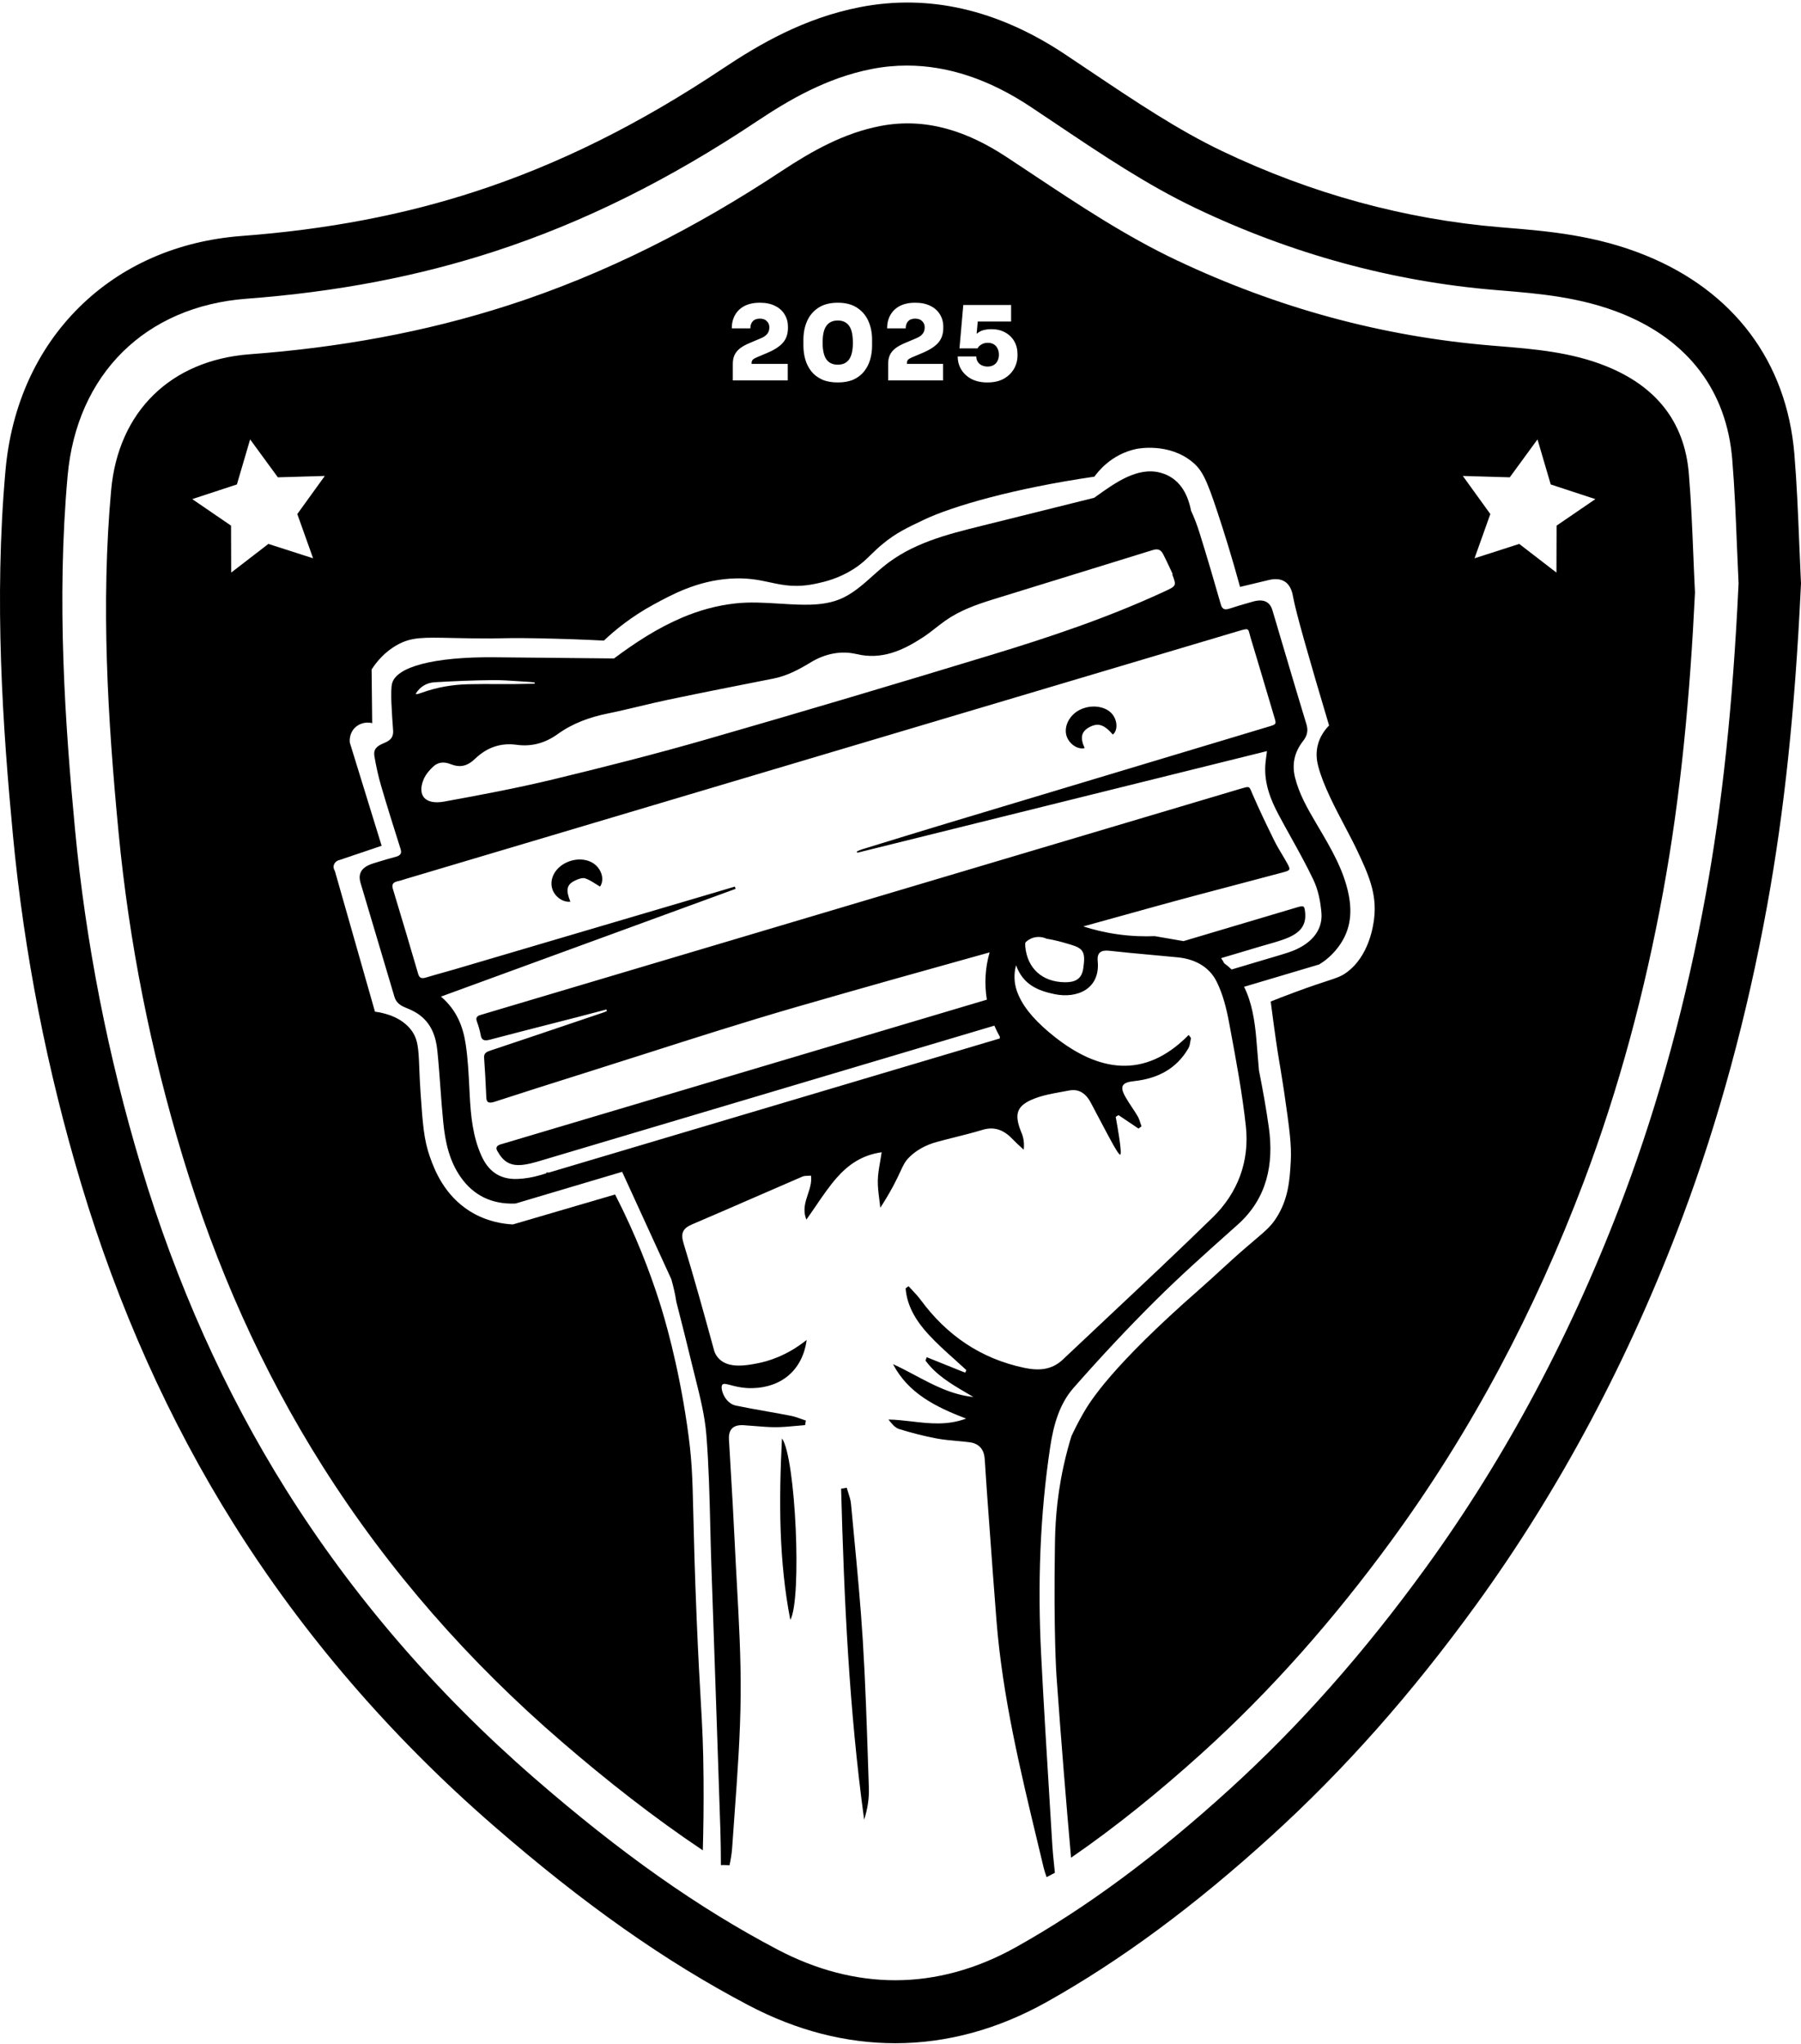 <svg xmlns="http://www.w3.org/2000/svg" width="512" height="581" viewBox="0 0 512 581" fill="none"><g id="Group 21"><path id="path26" d="M184.351 331.818C184.356 331.771 184.362 331.731 184.367 331.684C184.407 331.692 184.447 331.699 184.487 331.707C184.442 331.747 184.395 331.779 184.351 331.818Z" fill="black"></path><path id="path28" d="M352.706 286.373C352.619 286.119 352.523 285.866 352.444 285.604C352.452 285.588 352.46 285.573 352.468 285.557C352.555 285.826 352.626 286.096 352.706 286.373Z" fill="black"></path><path id="Union" fill-rule="evenodd" clip-rule="evenodd" d="M361.604 272.168C363.17 271.708 364.735 271.249 366.282 270.735C372.501 268.675 376.081 264.675 375.669 259.518C375.408 256.287 374.75 252.968 373.372 250.068C371.422 245.973 369.213 241.993 367.004 238.012C365.829 235.895 364.654 233.778 363.518 231.644C361.165 227.248 359.399 222.661 359.708 217.52C359.755 216.687 359.87 215.853 359.995 214.942L359.995 214.938C360.057 214.483 360.122 214.008 360.183 213.504C339.047 218.745 317.988 223.97 296.964 229.186L296.83 229.219L296.76 229.237L296.684 229.256C279.004 233.642 261.349 238.022 243.695 242.401C243.683 242.365 243.671 242.329 243.659 242.292C243.651 242.267 243.643 242.243 243.635 242.219L243.61 242.142C243.599 242.107 243.587 242.071 243.576 242.036C243.729 241.972 243.881 241.904 244.033 241.836L244.033 241.836L244.033 241.836C244.35 241.694 244.667 241.552 244.994 241.45C246.76 240.908 248.527 240.364 250.292 239.821L250.293 239.821L250.294 239.82C256.983 237.763 263.667 235.707 270.365 233.695C289.546 227.921 308.727 222.157 327.91 216.392L327.931 216.386L327.952 216.38L328.015 216.361L328.492 216.217C339.195 213.001 349.898 209.784 360.603 206.565C362.868 205.884 362.876 205.868 362.298 203.936C361.829 202.359 361.361 200.783 360.893 199.207C359.115 193.219 357.338 187.233 355.526 181.257C355.397 180.833 355.308 180.47 355.233 180.166C355.079 179.543 354.985 179.162 354.742 178.985C354.36 178.704 353.609 178.927 351.676 179.501L351.605 179.523C310.495 191.759 269.388 203.992 228.281 216.226L227.975 216.317C190.467 227.48 152.959 238.643 115.449 249.807C115.21 249.878 114.972 249.955 114.733 250.033L114.733 250.033L114.732 250.033C114.225 250.197 113.717 250.362 113.2 250.465C111.634 250.781 111.321 251.463 111.7 252.706C114.139 260.738 116.522 268.786 118.878 276.834C119.2 277.935 119.765 278.284 121.128 277.864C122.672 277.389 124.228 276.955 125.785 276.521C126.952 276.195 128.119 275.87 129.281 275.527C152.519 268.676 175.755 261.819 198.993 254.961L203.035 253.768C204.984 253.192 206.934 252.608 208.883 252.024L208.905 252.017C208.934 252.108 208.962 252.197 208.989 252.285C209.009 252.347 209.028 252.409 209.047 252.47C209.068 252.535 209.089 252.601 209.111 252.667L204.541 254.338C178.253 263.952 151.949 273.571 125.36 283.29C129.888 287.163 131.655 291.876 132.401 296.89C133.019 301.043 133.23 305.274 133.44 309.494C133.469 310.072 133.497 310.65 133.527 311.228C133.834 317.169 134.407 323.054 136.843 328.488C138.598 332.401 141.566 335.348 147.145 335.126C149.246 335.039 151.441 334.674 153.484 334.064C153.791 333.972 154.098 333.881 154.405 333.791C154.702 333.703 154.999 333.615 155.296 333.526L155.331 333.382L155.359 333.272C155.586 333.288 155.813 333.296 156.04 333.304L156.041 333.304L156.042 333.304L156.048 333.304C195.452 321.603 234.844 309.882 274.241 298.159L274.249 298.156L284.227 295.187V294.672C283.657 293.659 283.142 292.613 282.682 291.544C263.062 297.382 243.441 303.221 223.82 309.061L223.697 309.098L223.041 309.293C199.608 316.268 176.174 323.242 152.739 330.215C151.533 330.571 150.292 330.872 149.056 331.054C145.017 331.641 143.041 330.159 141.363 327.141C140.868 326.246 141.173 325.613 142.422 325.264C143.654 324.922 144.878 324.551 146.102 324.18C146.778 323.974 147.454 323.769 148.132 323.569L201.831 307.587L255.925 291.488C259.497 290.426 263.069 289.363 266.641 288.299C271.276 286.919 275.913 285.539 280.552 284.161C279.823 279.717 280.053 275.123 281.336 270.719C262.975 275.828 244.621 280.977 226.316 286.268C211.9 290.441 197.598 295.011 183.296 299.582L183.295 299.582L183.295 299.582L183.291 299.583L183.288 299.585C177.419 301.46 171.55 303.336 165.673 305.184C157.295 307.814 148.931 310.483 140.576 313.192C139.04 313.683 138.324 313.446 138.258 312.059L138.202 310.893L138.202 310.893L138.202 310.893C138.041 307.489 137.879 304.092 137.626 300.708C137.54 299.552 138.051 299.085 139.283 298.673C147.689 295.869 156.084 293.031 164.479 290.193C166.851 289.391 169.222 288.59 171.594 287.789C171.843 287.703 172.084 287.597 172.326 287.491C172.394 287.461 172.463 287.431 172.532 287.401L172.463 287.175C172.44 287.1 172.417 287.024 172.395 286.949C171.47 287.192 170.545 287.436 169.621 287.68C167.773 288.168 165.926 288.655 164.075 289.136C161.469 289.807 158.862 290.474 156.255 291.141L156.249 291.142L156.243 291.144L156.239 291.145C150.579 292.592 144.919 294.04 139.271 295.536C137.555 295.987 136.901 295.607 136.651 294.221C136.412 292.882 136.013 291.575 135.553 290.3C135.187 289.286 135.602 288.755 136.769 288.462C137.141 288.367 137.508 288.251 137.876 288.135C138.026 288.088 138.175 288.041 138.326 287.995C209.832 266.719 281.328 245.443 352.832 224.158C355.126 223.48 355.134 223.499 355.757 224.997L355.833 225.179C355.873 225.275 355.916 225.375 355.961 225.481C357.926 230.052 360.088 234.543 362.29 239.011C362.932 240.308 363.679 241.557 364.427 242.806L364.428 242.807C364.98 243.731 365.533 244.655 366.045 245.601C366.94 247.256 366.813 247.423 364.571 248.017C360.362 249.143 356.148 250.253 351.935 251.364L351.93 251.365L351.929 251.366L351.928 251.366L351.927 251.366C343.989 253.458 336.052 255.551 328.142 257.744C321.453 259.604 314.763 261.455 308.074 263.307L307.967 263.336C310.676 264.216 313.971 265.055 317.773 265.586C321.765 266.148 325.322 266.22 328.269 266.101C329.642 266.352 331.018 266.584 332.395 266.815L332.395 266.816L332.395 266.816L332.398 266.816C333.751 267.044 335.105 267.271 336.459 267.519L368.564 257.966C370.702 257.324 370.837 257.467 371.027 259.328C371.431 263.281 369.395 265.459 364.857 267.059C363.25 267.627 361.604 268.094 359.96 268.561C359.286 268.753 358.612 268.944 357.941 269.143C355.01 270.021 352.073 270.894 349.139 271.766L347.145 272.359C347.39 272.723 347.636 273.087 347.866 273.468C347.842 273.476 347.81 273.483 347.787 273.483C347.812 273.517 347.838 273.546 347.864 273.576C347.875 273.588 347.885 273.6 347.896 273.613C347.904 273.622 347.913 273.632 347.921 273.642C347.927 273.649 347.932 273.655 347.938 273.662C347.943 273.668 347.948 273.675 347.953 273.681L348.119 273.895C348.848 274.41 349.521 274.973 350.131 275.582C352.072 275.002 354.012 274.425 355.955 273.846L355.966 273.843C357.334 273.436 358.702 273.029 360.072 272.62C360.339 272.541 360.606 272.462 360.872 272.383C361.107 272.314 361.342 272.245 361.577 272.176L361.604 272.168ZM302.668 279.21C305.511 279.25 307.492 278.426 307.951 275.305C308.624 270.751 308.101 269.594 304.307 268.493C304.109 268.436 303.902 268.375 303.687 268.311L303.687 268.311L303.687 268.311C302.093 267.842 300.029 267.233 297.503 266.822C297.075 266.632 295.642 266.045 293.899 266.513C292.671 266.838 291.871 267.535 291.515 267.899C291.435 268.224 291.435 268.612 291.475 269.079C292.061 275.313 296.331 279.115 302.668 279.21ZM140.047 193.329C134.577 193.377 129.08 193.614 123.589 193.931C121.21 194.074 119.354 195.262 118.145 197.25C118.238 197.264 118.312 197.28 118.373 197.292L118.373 197.292L118.373 197.292C118.482 197.315 118.551 197.329 118.61 197.314L118.62 197.311C119.078 197.177 119.536 197.043 119.983 196.886C124.274 195.325 128.69 194.605 133.156 194.494C135.948 194.426 138.733 194.437 141.519 194.448H141.519H141.52C142.973 194.454 144.427 194.459 145.882 194.454C147.15 194.444 148.419 194.419 149.689 194.393L149.691 194.393C150.454 194.378 151.216 194.363 151.979 194.351L152.004 194.182L152.029 194.01C151.922 193.996 151.815 193.981 151.708 193.966L151.708 193.966C151.39 193.922 151.073 193.878 150.751 193.86C149.696 193.801 148.644 193.728 147.591 193.655C145.083 193.481 142.575 193.307 140.047 193.329ZM181.791 200.772C178.8 201.485 175.809 202.199 172.801 202.811C167.578 203.872 162.798 205.607 158.506 208.696C155.08 211.16 151.197 212.316 146.884 211.714C142.376 211.088 138.454 212.451 135.181 215.58C132.843 217.821 130.852 218.297 127.988 217.172C126.259 216.491 124.568 216.617 123.215 217.853C122.065 218.907 120.988 220.206 120.438 221.521C118.526 226.107 120.862 228.832 126.248 227.857C136.562 225.988 146.892 224.04 157.097 221.584C171.762 218.043 186.406 214.328 200.904 210.154C227.908 202.391 254.832 194.367 281.708 186.192C298.335 181.139 314.819 175.625 330.582 168.338L330.898 168.192C334.465 166.542 334.477 166.537 333.299 163.387C333.283 163.34 333.267 163.292 333.259 163.245C333.299 163.221 333.338 163.205 333.378 163.189C333.148 162.701 332.922 162.212 332.695 161.723L332.695 161.723L332.694 161.722C332.052 160.338 331.411 158.954 330.708 157.597C330.186 156.583 329.512 155.799 327.754 156.345C320.173 158.702 312.586 161.039 304.999 163.376C297.413 165.712 289.827 168.049 282.247 170.405C277.534 171.871 272.876 173.534 268.852 176.354C267.888 177.031 266.962 177.754 266.036 178.476L266.035 178.476C264.838 179.41 263.642 180.343 262.365 181.178C256.614 184.925 250.681 187.634 243.481 185.923C239.084 184.877 234.53 185.812 230.458 188.291C227.131 190.311 223.781 192.117 219.836 192.894C209.887 194.85 199.946 196.815 190.021 198.89C187.269 199.465 184.53 200.119 181.791 200.772L181.791 200.772ZM374.833 235.153C378.426 241.246 382.021 247.343 383.408 254.322C384.485 259.772 383.947 265.142 379.709 270.133C378.006 272.137 376.255 273.412 375.004 274.157C367.898 276.272 360.785 278.387 353.672 280.502C355.882 284.89 356.698 290.134 357.133 295.053C357.395 298.102 357.648 301.16 357.894 304.21C358.971 309.636 359.961 315.077 360.722 320.551C362.148 330.833 360.262 340.623 351.85 348.125C351.267 348.645 350.683 349.166 350.1 349.687L350.099 349.687C342.773 356.223 335.438 362.768 328.483 369.686C320.435 377.678 312.688 385.996 305.194 394.511C301.115 399.145 299.483 405.212 298.572 411.217C295.618 430.758 294.976 450.45 295.974 470.174C296.705 484.494 297.584 498.805 298.463 513.118C298.699 516.95 298.934 520.783 299.166 524.616C299.275 526.389 299.459 528.156 299.643 529.925L299.643 529.926C299.727 530.732 299.81 531.539 299.887 532.347C299.572 532.514 299.255 532.681 298.937 532.848L298.929 532.853C298.465 533.097 297.998 533.342 297.535 533.59C297.202 532.664 296.901 531.737 296.671 530.786C296.135 528.537 295.594 526.289 295.053 524.04L295.053 524.039C290.031 503.151 285.009 482.266 283.292 460.748C282.571 451.649 281.91 442.546 281.249 433.439L281.249 433.436C281.017 430.247 280.786 427.057 280.552 423.867C280.418 422.057 280.302 420.241 280.186 418.425C280.109 417.221 280.032 416.016 279.95 414.813C279.775 412.08 278.429 410.329 275.641 409.973C274.427 409.815 273.204 409.705 271.982 409.594C270.07 409.421 268.158 409.248 266.278 408.896C262.682 408.222 259.117 407.296 255.616 406.218C254.428 405.846 253.485 404.674 252.574 403.509C254.786 403.545 256.985 403.801 259.193 404.057C264.219 404.641 269.287 405.229 274.643 403.248C265.921 399.897 258.198 396.032 253.865 387.762C256.012 388.737 258.091 389.842 260.165 390.943C265.384 393.717 270.571 396.472 276.71 397.101C276.042 396.699 275.369 396.304 274.696 395.909C270.395 393.382 266.109 390.864 263.101 386.74C263.161 386.582 263.222 386.423 263.284 386.265C263.345 386.106 263.406 385.948 263.466 385.79C267.109 387.255 270.745 388.72 274.389 390.194C274.508 389.948 274.619 389.711 274.73 389.465C273.62 388.431 272.489 387.416 271.357 386.401C268.806 384.113 266.254 381.823 263.949 379.31C260.559 375.619 257.85 371.389 257.454 366.209C257.739 366.01 258.016 365.812 258.293 365.606C258.659 366.018 259.037 366.421 259.415 366.824C260.232 367.695 261.048 368.567 261.747 369.52C269.177 379.603 278.857 386.217 291.19 388.815C295.198 389.655 298.929 389.497 302.113 386.495C306.511 382.331 310.926 378.185 315.34 374.038C325.196 364.781 335.051 355.523 344.729 346.081C351.89 339.102 355.264 330.112 354.179 320.131C353.181 310.922 351.48 301.781 349.783 292.664C349.661 292.011 349.54 291.357 349.418 290.704C348.682 286.728 347.668 282.64 345.885 279.052C343.755 274.751 339.62 272.604 334.796 272.129C332.321 271.883 329.843 271.658 327.365 271.434L327.363 271.433L327.361 271.433L327.36 271.433C323.369 271.071 319.379 270.709 315.397 270.26C312.965 269.99 311.832 270.798 312.062 273.198C312.823 281.104 306.24 283.939 299.761 282.585C295.103 281.611 290.857 279.923 288.853 274.394C288.639 275.171 288.457 276.121 288.417 277.222C288.322 279.765 289.051 281.785 289.59 282.965C291.34 286.981 294.976 290.91 299.911 294.799C312.062 304.36 325.227 307.132 337.925 294.189C338.139 294.482 338.352 294.768 338.574 295.061C338.501 295.373 338.45 295.697 338.399 296.021L338.399 296.022C338.291 296.708 338.184 297.392 337.861 297.952C334.439 303.877 328.997 306.61 322.407 307.315C318.93 307.679 318.233 308.796 319.967 311.846C320.531 312.835 321.161 313.785 321.791 314.735C322.355 315.587 322.92 316.439 323.437 317.319C323.784 317.925 324.001 318.604 324.218 319.283L324.218 319.283L324.218 319.283C324.313 319.581 324.408 319.879 324.514 320.171C324.371 320.278 324.229 320.383 324.086 320.488C323.944 320.593 323.801 320.698 323.659 320.804L317.979 316.979C317.845 317.058 317.712 317.139 317.579 317.22C317.446 317.301 317.314 317.382 317.179 317.462C318.732 326.024 318.779 328.131 318.454 328.211C317.946 328.336 315.637 323.95 312.619 318.217C311.828 316.716 310.989 315.122 310.121 313.493C309.678 312.654 308.648 310.808 306.676 310.119C305.884 309.841 304.981 309.778 303.919 309.984C303.253 310.112 302.583 310.231 301.911 310.351L301.911 310.351C299.283 310.821 296.638 311.294 294.184 312.234C289.035 314.198 288.243 316.582 290.247 321.62C290.274 321.689 290.301 321.753 290.326 321.814C290.341 321.852 290.357 321.888 290.372 321.924L290.377 321.937C290.483 322.191 290.576 322.415 290.691 322.793C291.19 324.409 291.142 325.842 291.023 326.809C290.729 326.532 290.43 326.259 290.131 325.985L290.129 325.984C289.393 325.31 288.655 324.636 287.974 323.91C285.566 321.375 282.912 320.06 279.268 321.177C276.711 321.955 274.118 322.606 271.526 323.257L271.525 323.258C269.815 323.687 268.105 324.117 266.404 324.583C263.165 325.462 260.519 326.935 258.452 328.987C257.274 330.165 256.791 331.212 255.967 332.999C255.488 334.036 254.895 335.322 253.984 337.027C252.527 339.752 251.18 341.898 250.261 343.301C250.182 342.516 250.08 341.731 249.978 340.946L249.978 340.945C249.744 339.146 249.51 337.346 249.548 335.554C249.581 333.832 249.88 332.115 250.205 330.246C250.355 329.381 250.511 328.483 250.649 327.537C245.002 328.314 241.049 331.165 237.857 334.809C235.729 337.235 233.901 339.916 231.977 342.738L231.977 342.738C231.099 344.024 230.201 345.34 229.246 346.675C228.163 344.031 228.914 341.757 229.662 339.494C230.232 337.77 230.8 336.053 230.553 334.183C230.268 334.212 229.983 334.218 229.704 334.225C229.131 334.238 228.583 334.25 228.114 334.453C223.89 336.272 219.673 338.109 215.457 339.946L215.453 339.948C209.266 342.644 203.078 345.339 196.865 347.982C194.187 349.115 193.411 350.445 194.33 353.44C197.427 363.555 200.239 373.757 203.035 383.968C203.202 384.554 203.621 385.457 204.469 386.305C207.263 389.075 212.355 388.101 215.259 387.546L215.289 387.54C218.299 386.962 223.606 385.449 229.318 380.886C229.12 382.518 228.28 387.548 224.066 391.065C219.348 395.011 213.299 394.618 212.148 394.544L212.129 394.543C210.338 394.418 208.876 394.033 207.762 393.739C206.462 393.396 205.636 393.178 205.316 393.647C204.667 394.582 205.958 398.867 209.206 399.549C212.142 400.159 215.099 400.683 218.056 401.208C220.316 401.608 222.576 402.009 224.826 402.448C225.818 402.642 226.776 402.986 227.736 403.331L227.736 403.331C228.188 403.493 228.64 403.655 229.096 403.802C229.06 404.015 229.025 404.23 228.989 404.445C228.967 404.581 228.945 404.717 228.922 404.852C228.909 404.933 228.895 405.013 228.882 405.093C228.026 405.158 227.17 405.239 226.313 405.319L226.312 405.319C224.346 405.503 222.376 405.688 220.406 405.688C218.471 405.682 216.539 405.522 214.606 405.361H214.605H214.605L214.604 405.361C213.515 405.271 212.427 405.18 211.337 405.117C208.485 404.959 207.067 406.282 207.233 409.189C207.388 411.898 207.548 414.608 207.708 417.318L207.708 417.321L207.708 417.324C208.128 424.442 208.548 431.561 208.881 438.679C209.06 442.509 209.272 446.338 209.483 450.168C210.065 460.715 210.647 471.262 210.56 481.81C210.467 493.137 209.642 504.464 208.816 515.787C208.587 518.931 208.358 522.074 208.144 525.218C208.033 526.889 207.74 528.545 207.4 530.2C206.806 530.169 206.22 530.145 205.625 530.145C205.396 530.145 205.166 530.153 204.944 530.176C204.928 526.85 204.905 523.523 204.794 520.204C204.152 500.669 203.477 481.138 202.803 461.609V461.608V461.608L202.8 461.541L202.798 461.473C202.607 455.961 202.417 450.449 202.227 444.937C202.103 441.282 202.014 437.624 201.925 433.966C201.714 425.289 201.503 416.611 200.817 407.969C200.385 402.484 199.022 397.055 197.665 391.65L197.665 391.65C197.332 390.326 197 389.004 196.682 387.683C195.265 381.789 193.775 375.912 192.27 370.042C191.961 367.888 191.447 365.757 190.852 363.634C186.189 353.455 181.528 343.277 176.866 333.098C171.82 334.597 166.774 336.099 161.728 337.6L161.72 337.603L161.711 337.605L161.703 337.608L161.695 337.61C156.649 339.112 151.603 340.613 146.557 342.112C139.597 342.397 134.51 339.625 131.011 334.666C127.723 330.009 126.583 324.646 126.027 319.157C125.685 315.787 125.438 312.404 125.191 309.02C124.937 305.548 124.683 302.076 124.327 298.617C123.913 294.593 122.616 290.823 118.912 288.256C117.788 287.472 116.447 286.886 115.121 286.347C113.596 285.722 112.572 284.827 112.141 283.369C110.32 277.214 108.486 271.064 106.651 264.914L106.651 264.912C105.268 260.276 103.885 255.64 102.509 251.003C101.667 248.167 102.864 246.401 106.262 245.379C106.719 245.241 107.176 245.101 107.632 244.96C109.191 244.482 110.749 244.003 112.326 243.605C113.843 243.225 114.279 242.599 113.884 241.347L113.793 241.058C111.929 235.166 110.065 229.273 108.331 223.342C107.531 220.61 106.929 217.806 106.444 214.994C106.116 213.085 106.968 212.102 109.173 211.223C110.282 210.779 111.002 210.265 111.396 209.568C111.834 208.783 111.783 207.983 111.757 207.627L111.755 207.597C111.385 202.479 110.944 196.383 111.451 194.319C112.596 189.646 122.985 186.668 140.609 186.834L174.559 187.167C180.597 182.659 186.912 178.54 193.87 175.578C198.742 173.503 203.74 172.116 209.016 171.53C213.159 171.066 217.308 171.322 221.453 171.579C222.538 171.646 223.623 171.714 224.708 171.768C229.769 172.021 235.163 172.14 239.829 169.843C242.923 168.319 245.495 166.018 248.058 163.726C249.025 162.861 249.99 161.997 250.982 161.177C259.198 154.398 269.09 151.944 279.175 149.443C279.765 149.297 280.356 149.15 280.948 149.002C289.005 146.999 297.062 144.991 305.123 142.982L305.149 142.975L311.064 141.501C311.267 141.356 311.472 141.209 311.679 141.061C317.078 137.192 323.43 132.64 329.877 134.364C335.239 135.798 337.64 140.257 338.598 145.169C339.549 147.204 340.341 149.311 341.006 151.45C343.121 158.207 345.117 165.011 347.066 171.823C347.446 173.146 348.08 173.495 349.656 172.964C351.53 172.332 353.44 171.79 355.344 171.249L355.721 171.142L356.223 170.999C359.114 170.184 360.952 170.976 361.704 173.376C362.153 174.816 362.576 176.264 362.997 177.709C363.222 178.481 363.447 179.252 363.676 180.022C364.316 182.17 364.953 184.319 365.59 186.468L365.611 186.537L365.615 186.552C367.528 193 369.439 199.445 371.399 205.876C371.93 207.603 371.677 209.084 370.417 210.684C367.851 213.964 367.273 217.449 368.168 221.045C369.324 225.679 371.685 229.806 374.101 233.909C374.339 234.315 374.578 234.721 374.818 235.127L374.825 235.14L374.833 235.153ZM308.355 212.65C307 209.727 307.396 207.953 309.654 206.725C312.133 205.379 313.82 205.894 316.371 208.801C317.789 207.66 317.718 204.864 316.22 203.018C314.319 200.674 310.145 200.135 306.889 201.814C303.792 203.406 302.2 206.931 303.365 209.625C304.276 211.739 306.573 213.126 308.355 212.65ZM169.112 245.72C166.862 243.906 163.214 243.842 160.274 245.577C157.475 247.233 156.151 250.203 157.053 252.817C157.798 254.972 160.118 256.564 162.148 256.302C160.828 253.023 161.057 251.542 163.308 250.385C164.208 249.926 165.561 249.419 166.312 249.664C167.382 250.013 168.321 250.609 169.292 251.225L169.293 251.225L169.293 251.225L169.293 251.225L169.293 251.225C169.712 251.491 170.138 251.761 170.583 252.017C171.801 250.266 171.231 247.431 169.112 245.72ZM245.279 466.214C244.646 456.092 243.684 445.988 242.722 435.889C242.455 433.083 242.188 430.278 241.928 427.472C241.831 426.412 241.494 425.379 241.156 424.343L241.156 424.343C240.999 423.861 240.841 423.379 240.708 422.894C240.177 422.989 239.647 423.084 239.116 423.171C239.964 454.586 241.381 485.962 245.667 517.25C246.617 514.288 247.108 511.286 247.006 508.307C246.944 506.449 246.883 504.59 246.822 502.732C246.425 490.553 246.028 478.372 245.279 466.214ZM224.676 460.463C228.019 454.601 226.197 414.14 222.299 408.88C221.412 426.742 221.412 443.67 224.676 460.463Z" fill="black"></path><path id="path34" d="M257.826 18.64C254.491 18.64 251.164 18.957 247.861 19.607C234.942 22.117 224.121 28.518 215.234 34.443C190.227 51.117 165.862 63.212 140.749 71.411C118.84 78.564 95.725 82.984 70.083 84.916C41.301 87.087 21.81 106.383 19.219 135.287C16.041 170.718 18.505 205.991 21.333 235.83C24.381 267.99 30.683 300.15 40.065 331.407C50.086 364.811 63.955 395.759 81.283 423.395C100.161 453.504 123.882 481.069 151.788 505.332C176.53 526.838 198.552 542.363 221.088 554.198C232.09 559.972 243.33 562.895 254.499 562.895C266.127 562.895 277.708 559.719 288.901 553.453C308.791 542.324 328.665 527.622 349.656 508.516C369.506 490.448 387.693 469.909 405.262 445.709C428.178 414.144 447.205 378.38 461.796 339.423C471.642 313.133 479.428 284.474 484.933 254.239C489.646 228.377 492.601 200.47 494.225 166.425L494.257 165.815L494.225 165.197C494.059 161.72 493.916 158.235 493.773 154.757C493.457 146.868 493.124 138.709 492.451 130.566C490.85 111.199 480.086 96.909 461.32 89.249C449.565 84.449 437.343 83.443 426.562 82.556L425.208 82.445C395.868 80.021 367.146 72.171 339.834 59.125C326.106 52.566 313.527 44.13 300.204 35.187C297.788 33.564 295.364 31.94 292.932 30.324C281.217 22.553 269.454 18.64 257.826 18.64ZM254.499 580.797C240.455 580.797 226.466 577.185 212.913 570.072C189.126 557.588 166.032 541.326 140.224 518.893C110.991 493.482 86.122 464.578 66.307 432.972C48.123 403.973 33.587 371.544 23.101 336.603C13.38 304.206 6.849 270.874 3.689 237.533C0.783 206.879 -1.743 170.568 1.566 133.671C3.213 115.31 10.443 99.301 22.476 87.38C34.502 75.466 50.509 68.44 68.764 67.07C92.982 65.24 114.745 61.09 135.296 54.38C158.862 46.689 181.815 35.282 205.467 19.503C215.804 12.612 228.533 5.142 244.502 2.029C264.036 -1.773 283.601 2.711 302.668 15.369C305.123 17 307.571 18.64 310.018 20.288C322.787 28.85 334.851 36.946 347.414 42.942C372.794 55.069 399.456 62.357 426.657 64.607L427.996 64.718C440.044 65.708 453.708 66.832 467.966 72.654C492.981 82.873 507.944 102.905 510.115 129.077C510.82 137.6 511.152 145.949 511.485 154.021C511.62 157.458 511.762 160.888 511.929 164.318L512 165.807L511.929 167.289C510.265 202.15 507.224 230.808 502.368 257.479C496.673 288.767 488.601 318.464 478.375 345.76C463.214 386.229 443.427 423.419 419.552 456.292C401.27 481.481 382.283 502.916 361.522 521.808C339.517 541.841 318.573 557.311 297.495 569.113C283.633 576.86 269.169 580.797 254.499 580.797Z" fill="black"></path><path id="Subtract" fill-rule="evenodd" clip-rule="evenodd" d="M456.686 104.122C470.477 109.691 478.85 119.561 480.109 134.571C480.757 142.316 481.076 150.086 481.394 157.857C481.539 161.389 481.684 164.921 481.86 168.45C480.474 197.101 477.939 225.554 472.75 253.777C467.594 281.849 460.29 309.336 450.215 335.991C436.416 372.467 418.403 406.758 395.274 438.308C379.241 460.171 361.506 480.473 341.37 498.62C329.639 509.195 317.44 519.144 304.489 528.063C303.103 512.482 301.685 495.135 300.346 476.401C300.346 476.401 299.491 464.353 299.903 439.084C299.974 434.704 300.156 426.783 302.358 416.739C303.135 413.174 303.974 410.251 304.592 408.247C305.226 406.877 306.351 404.54 307.943 401.76C309.891 398.37 315.84 388.563 340.792 366.677C342.844 364.88 344.855 363.036 346.866 361.192L346.867 361.192L346.867 361.191L346.868 361.19L346.869 361.189C349.29 358.97 351.711 356.75 354.202 354.613C355.03 353.903 355.767 353.277 356.427 352.716C359.997 349.681 361.333 348.545 362.844 346.185C366.322 340.775 366.647 335.262 366.94 330.248C367.225 325.455 366.536 320.647 365.157 311.031C365.115 310.752 365.076 310.487 365.038 310.234L365.033 310.202C364.937 309.563 364.853 309 364.769 308.473C364.254 305.146 363.822 302.583 363.649 301.559L363.649 301.558L363.648 301.553L363.646 301.539L363.613 301.342C363.603 301.287 363.595 301.239 363.589 301.201C363.161 298.714 362.456 294.072 361.244 284.685C362.86 284.036 365.395 283.046 368.524 281.889C372.654 280.367 375.347 279.485 377.251 278.861L377.251 278.861L377.251 278.861C380.094 277.93 381.178 277.575 382.663 276.526C389.288 271.855 390.413 262.93 390.63 261.209L390.632 261.199C391.535 253.983 388.952 248.383 385.713 241.531C384.82 239.643 383.677 237.471 382.46 235.157C379.519 229.567 376.138 223.14 374.766 217.846C374.465 216.698 374.005 214.623 374.544 212.135C375.17 209.26 376.817 207.264 377.839 206.226C372.175 187.239 368.381 173.995 367.613 169.686L367.599 169.609C367.446 168.75 367.042 166.481 365.268 165.329C363.779 164.363 361.965 164.593 360.904 164.822C358.115 165.496 355.319 166.169 352.531 166.834C350.178 158.24 347.937 151.079 346.154 145.716C343.026 136.259 341.774 133.629 338.954 131.308C332.277 125.803 323.532 127.514 323.033 127.617C315.848 129.137 311.998 134.262 311.127 135.49C288.085 138.857 270.761 143.903 262.689 147.728L262.656 147.744C257.835 150.033 254.68 151.53 250.958 154.604C249.526 155.78 248.496 156.789 247.54 157.724C246.095 159.139 244.818 160.388 242.577 161.804C238.387 164.458 234.522 165.353 232.351 165.828C226.402 167.154 222.813 166.382 218.94 165.55C215.8 164.875 212.473 164.16 207.55 164.49C198.172 165.114 191.043 168.991 185.788 171.849L185.76 171.864C179.473 175.286 174.816 179.128 171.681 182.09C166.81 181.845 159.968 181.56 151.742 181.425C146.239 181.338 144.361 181.387 142.501 181.436C140.8 181.481 139.114 181.525 134.682 181.465C132.444 181.435 130.478 181.392 128.732 181.353C120.233 181.166 116.962 181.094 113.02 183.263C109.313 185.298 106.994 188.221 105.645 190.305L105.67 192.538L105.724 197.496L105.725 197.572C105.754 200.231 105.783 202.892 105.812 205.553C103.926 205.101 101.966 205.672 100.714 207.05C99.219 208.698 99.407 210.749 99.444 211.082C102.461 220.864 105.477 230.639 108.494 240.414C106.511 241.083 104.528 241.754 102.545 242.426C100.562 243.097 98.578 243.768 96.594 244.438C95.7 244.62 95.014 245.27 94.862 246.07C94.719 246.822 95.099 247.416 95.198 247.567C97.097 254.232 98.997 260.9 100.896 267.568C102.796 274.235 104.695 280.903 106.595 287.569C112.723 288.424 115.478 291.054 116.651 292.488C118.864 295.178 118.974 297.949 119.202 303.682L119.202 303.683C119.278 305.612 119.368 307.877 119.556 310.587L119.557 310.592C120.174 319.5 120.483 323.959 122.238 328.909C123.561 332.64 126.34 339.793 133.635 344.332C138.353 347.262 143.058 347.912 145.801 348.055C150.645 346.636 155.49 345.216 160.334 343.796C165.177 342.377 170.02 340.957 174.863 339.539C180.779 351.08 184.758 361.56 187.478 370.083C188.801 374.21 192.714 387.248 195.312 405C196.726 414.665 196.835 419.229 197.107 430.611C197.266 437.27 197.48 446.261 198.045 459.973C198.502 471.012 198.896 477.885 199.21 483.359V483.359C199.652 491.074 199.935 496.006 200.009 505.899C200.065 513.258 199.969 519.991 199.803 525.972C185.865 516.648 172.668 506.264 159.904 495.277C133.399 472.464 110.498 446.459 91.788 416.905C74.403 389.443 61.382 359.936 51.96 328.846C42.827 298.698 36.702 267.908 33.705 236.604C30.61 204.27 28.653 171.84 31.597 139.324C33.623 116.963 48.555 102.38 71.029 100.7C96.061 98.831 120.645 94.498 144.588 86.759C172.271 77.808 197.878 64.691 222.093 48.69C230.783 42.955 239.829 37.838 250.229 35.826C263.521 33.26 275.308 37.505 286.136 44.627C288.535 46.205 290.926 47.794 293.318 49.383L293.319 49.383L293.321 49.385C306.665 58.252 320.001 67.113 334.55 73.998C362.987 87.456 392.818 95.671 424.217 98.245C424.679 98.283 425.141 98.32 425.602 98.358L425.609 98.359C436.143 99.218 446.702 100.079 456.686 104.122ZM208.327 103.432V108.129H223.945V103.432H213.67V103.197C213.67 102.806 213.778 102.493 213.993 102.258C214.228 102.023 214.58 101.808 215.05 101.612L218.308 100.232C220.305 99.371 221.753 98.403 222.653 97.326C223.553 96.25 224.003 94.88 224.003 93.216V92.864C224.003 91.572 223.69 90.418 223.064 89.4C222.457 88.363 221.557 87.551 220.363 86.964C219.189 86.357 217.741 86.053 216.019 86.053C214.277 86.053 212.809 86.367 211.615 86.993C210.441 87.619 209.551 88.48 208.944 89.576C208.337 90.672 208.034 91.925 208.034 93.334H213.318C213.318 92.492 213.543 91.827 213.993 91.338C214.443 90.829 215.118 90.574 216.019 90.574C216.899 90.574 217.565 90.819 218.015 91.308C218.485 91.778 218.719 92.355 218.719 93.04C218.719 93.784 218.524 94.4 218.132 94.89C217.76 95.379 217.154 95.8 216.312 96.152L213.054 97.532C211.938 98.001 211.028 98.51 210.324 99.058C209.639 99.606 209.13 100.242 208.797 100.966C208.484 101.671 208.327 102.493 208.327 103.432ZM233.713 107.894C234.946 108.442 236.433 108.716 238.175 108.716C239.917 108.716 241.404 108.442 242.637 107.894C243.87 107.327 244.868 106.564 245.631 105.605C246.414 104.626 246.991 103.511 247.363 102.258C247.735 100.986 247.921 99.655 247.921 98.266V96.563C247.921 94.606 247.569 92.835 246.864 91.249C246.16 89.664 245.083 88.402 243.635 87.463C242.206 86.523 240.386 86.053 238.175 86.053C235.963 86.053 234.133 86.523 232.685 87.463C231.237 88.402 230.161 89.664 229.456 91.249C228.752 92.835 228.399 94.606 228.399 96.563V98.266C228.399 99.655 228.585 100.986 228.957 102.258C229.329 103.511 229.906 104.626 230.689 105.605C231.472 106.564 232.48 107.327 233.713 107.894ZM241.404 102.141C240.699 103.158 239.623 103.667 238.175 103.667C236.727 103.667 235.64 103.158 234.916 102.141C234.212 101.103 233.859 99.518 233.859 97.385C233.859 95.173 234.222 93.578 234.946 92.6C235.67 91.602 236.746 91.103 238.175 91.103C239.584 91.103 240.65 91.602 241.375 92.6C242.099 93.578 242.461 95.193 242.461 97.444C242.461 99.557 242.108 101.123 241.404 102.141ZM252.487 103.432V108.129H268.105V103.432H257.83V103.197C257.83 102.806 257.938 102.493 258.153 102.258C258.388 102.023 258.74 101.808 259.21 101.612L262.468 100.232C264.465 99.371 265.913 98.403 266.813 97.326C267.713 96.25 268.164 94.88 268.164 93.216V92.864C268.164 91.572 267.85 90.418 267.224 89.4C266.617 88.363 265.717 87.551 264.523 86.964C263.349 86.357 261.901 86.053 260.179 86.053C258.437 86.053 256.969 86.367 255.775 86.993C254.601 87.619 253.711 88.48 253.104 89.576C252.497 90.672 252.194 91.925 252.194 93.334H257.478C257.478 92.492 257.703 91.827 258.153 91.338C258.603 90.829 259.278 90.574 260.179 90.574C261.059 90.574 261.725 90.819 262.175 91.308C262.645 91.778 262.879 92.355 262.879 93.04C262.879 93.784 262.684 94.4 262.292 94.89C261.92 95.379 261.314 95.8 260.472 96.152L257.214 97.532C256.098 98.001 255.188 98.51 254.484 99.058C253.799 99.606 253.29 100.242 252.957 100.966C252.644 101.671 252.487 102.493 252.487 103.432ZM276.199 107.748C277.472 108.393 278.969 108.716 280.691 108.716C282.531 108.716 284.086 108.364 285.359 107.66C286.631 106.935 287.599 105.996 288.265 104.841C288.93 103.667 289.263 102.395 289.263 101.025V100.673C289.263 99.303 288.96 98.09 288.353 97.033C287.746 95.956 286.885 95.115 285.77 94.508C284.674 93.882 283.362 93.569 281.836 93.569C280.368 93.569 279.213 93.833 278.372 94.361C278.118 94.525 277.875 94.698 277.643 94.882L277.959 91.396H287.443V86.699H273.851L272.765 99.029H277.902C278.137 98.579 278.509 98.207 279.018 97.913C279.526 97.6 280.123 97.444 280.808 97.444C281.493 97.444 282.071 97.59 282.54 97.884C283.01 98.177 283.362 98.579 283.597 99.088C283.852 99.596 283.979 100.174 283.979 100.82C283.979 101.465 283.852 102.043 283.597 102.552C283.362 103.06 283 103.462 282.511 103.755C282.041 104.049 281.454 104.196 280.75 104.196C280.143 104.196 279.595 104.078 279.106 103.843C278.616 103.608 278.235 103.276 277.961 102.845C277.687 102.415 277.55 101.906 277.55 101.319H272.266C272.266 102.708 272.608 103.961 273.293 105.076C273.978 106.192 274.947 107.082 276.199 107.748ZM442.476 162.763L431.901 154.613L419.188 158.7L423.679 146.121L415.861 135.293L429.208 135.681L437.089 124.9L440.852 137.709L453.542 141.875L442.515 149.416L442.476 162.763ZM76.296 154.612L65.722 162.763L65.682 149.416L54.656 141.875L67.346 137.708L71.108 124.9L78.99 135.68L92.337 135.292L84.519 146.12L89.01 158.699L76.296 154.612Z" fill="black"></path></g></svg>